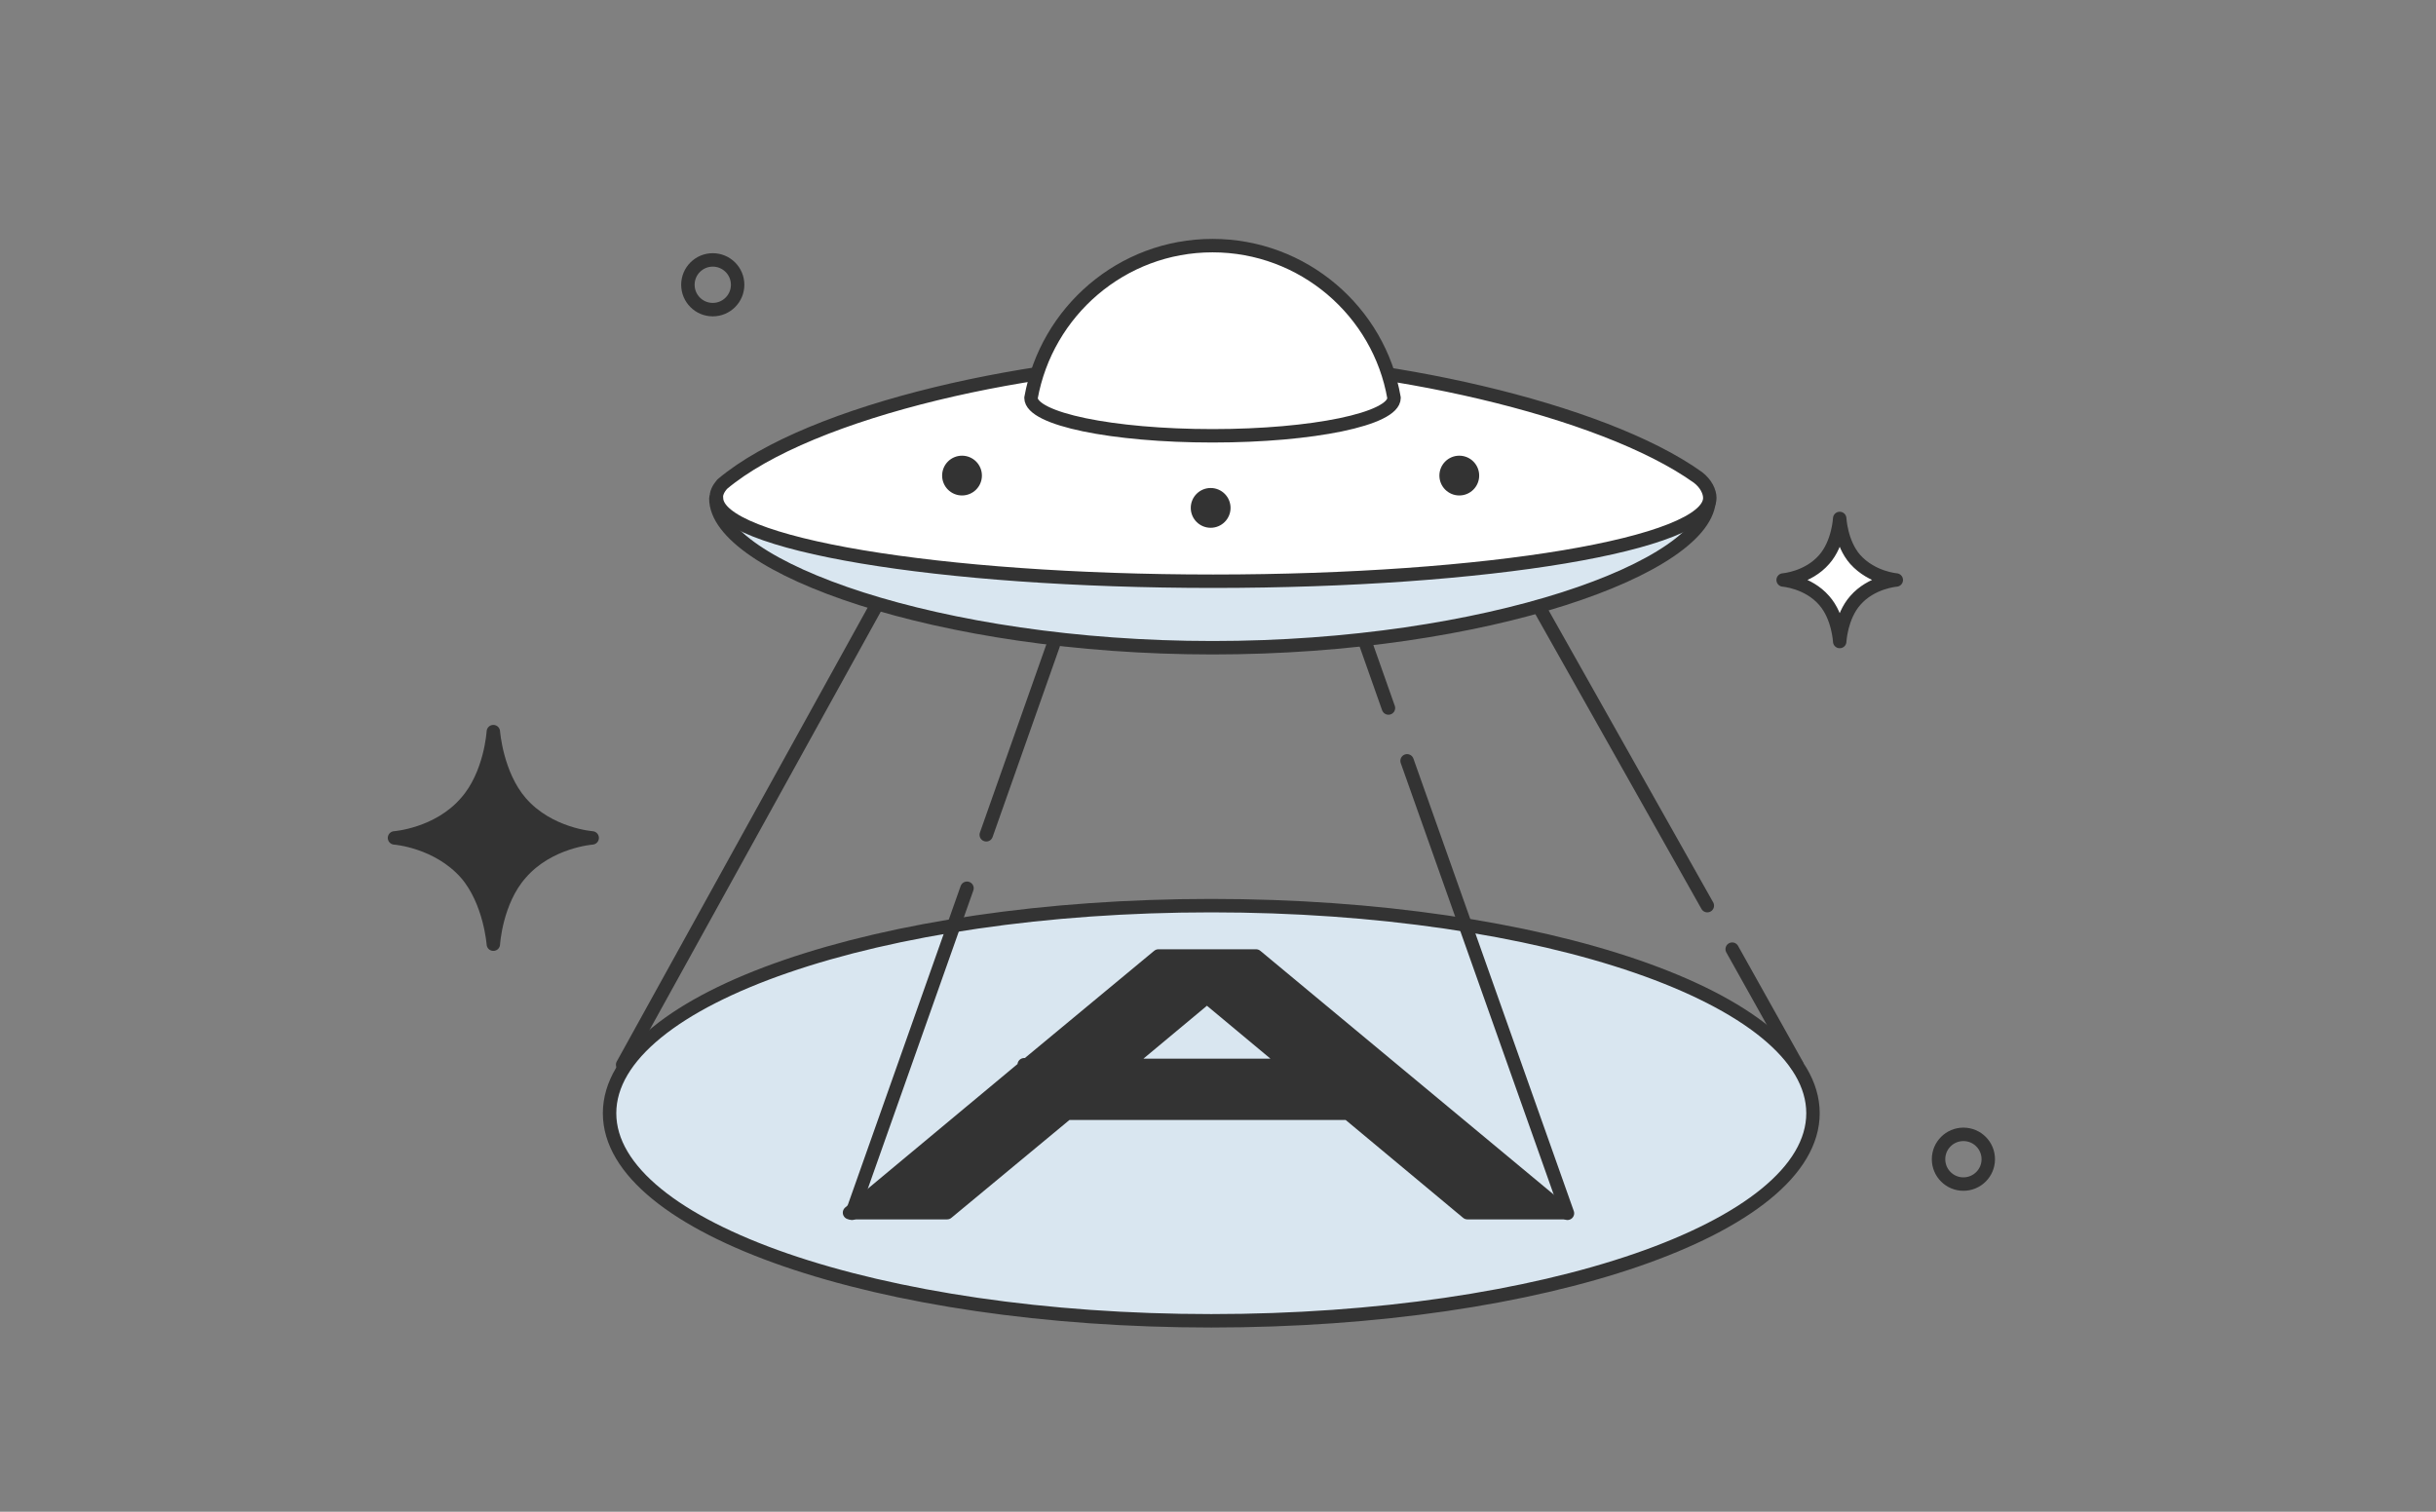 <?xml version="1.0" encoding="UTF-8"?> <svg xmlns="http://www.w3.org/2000/svg" width="290" height="180" viewBox="0 0 290 180" fill="none"><rect x="0" y="0" width="290" height="180" fill="#808080" stroke="none"/> <path d="M144.2 157.266C183.762 157.266 215.832 146.2 215.832 132.55C215.832 118.9 183.762 107.834 144.2 107.834C104.639 107.834 72.568 118.9 72.568 132.55C72.568 146.2 104.639 157.266 144.2 157.266Z" fill="#D9E6F0" stroke="#333333" stroke-width="1.6" stroke-miterlimit="10" stroke-linecap="round" stroke-linejoin="round"></path> <path d="M203.475 59.364C203.475 67.504 176.983 77.124 144.349 77.124C111.715 77.124 85.223 67.504 85.223 59.364" fill="#D9E6F0"></path> <path d="M203.475 59.364C203.475 67.504 176.983 77.124 144.349 77.124C111.715 77.124 85.223 67.504 85.223 59.364" stroke="#333333" stroke-width="1.6" stroke-miterlimit="10" stroke-linecap="round" stroke-linejoin="round"></path> <path d="M85.963 57.662C96.471 48.782 123.702 42.788 144.496 42.788C164.032 42.788 190.672 48.634 202.142 56.848C203.104 57.588 203.548 58.55 203.548 59.29C203.548 64.766 177.056 69.206 144.422 69.206C111.788 69.206 85.296 64.766 85.296 59.29C85.222 58.772 85.519 58.18 85.963 57.662Z" fill="white" stroke="#333333" stroke-width="1.6" stroke-miterlimit="10" stroke-linecap="round" stroke-linejoin="round"></path> <path d="M165.956 47.376C165.956 49.892 156.262 51.89 144.348 51.89C132.434 51.89 122.74 49.892 122.74 47.376C124.59 37.09 133.544 29.246 144.348 29.246C155.152 29.246 164.18 37.09 165.956 47.376Z" fill="white" stroke="#333333" stroke-width="1.6" stroke-miterlimit="10" stroke-linecap="round" stroke-linejoin="round"></path> <path d="M144.126 62.842C145.434 62.842 146.494 61.782 146.494 60.474C146.494 59.167 145.434 58.106 144.126 58.106C142.818 58.106 141.758 59.167 141.758 60.474C141.758 61.782 142.818 62.842 144.126 62.842Z" fill="#333333"></path> <path d="M173.725 58.994C175.033 58.994 176.093 57.934 176.093 56.626C176.093 55.318 175.033 54.258 173.725 54.258C172.418 54.258 171.357 55.318 171.357 56.626C171.357 57.934 172.418 58.994 173.725 58.994Z" fill="#333333"></path> <path d="M114.526 58.994C115.834 58.994 116.894 57.934 116.894 56.626C116.894 55.318 115.834 54.258 114.526 54.258C113.218 54.258 112.158 55.318 112.158 56.626C112.158 57.934 113.218 58.994 114.526 58.994Z" fill="#333333"></path> <path d="M115.118 105.762L101.428 144.464" stroke="#333333" stroke-width="1.6" stroke-miterlimit="10" stroke-linecap="round" stroke-linejoin="round"></path> <path d="M125.404 76.754L117.412 99.398" stroke="#333333" stroke-width="1.6" stroke-miterlimit="10" stroke-linecap="round" stroke-linejoin="round"></path> <path d="M104.389 72.019L74.123 126.779" stroke="#333333" stroke-width="1.6" stroke-miterlimit="10" stroke-linecap="round" stroke-linejoin="round"></path> <path d="M167.51 90.592L186.602 144.464" stroke="#333333" stroke-width="1.6" stroke-miterlimit="10" stroke-linecap="round" stroke-linejoin="round"></path> <path d="M162.627 76.754L165.291 84.302" stroke="#333333" stroke-width="1.6" stroke-miterlimit="10" stroke-linecap="round" stroke-linejoin="round"></path> <path d="M206.213 113.014L213.909 126.778" stroke="#333333" stroke-width="1.6" stroke-miterlimit="10" stroke-linecap="round" stroke-linejoin="round"></path> <path d="M183.199 72.24L203.253 107.834" stroke="#333333" stroke-width="1.6" stroke-miterlimit="10" stroke-linecap="round" stroke-linejoin="round"></path> <path d="M174.689 144.39H186.307L149.529 113.828H137.911L122.297 126.778H121.927V127.074L101.133 144.39H112.751L127.033 132.55H160.481L174.689 144.39ZM133.915 126.852L143.683 118.712L153.451 126.852H133.915Z" fill="#333333" stroke="#333333" stroke-width="1.6" stroke-miterlimit="10" stroke-linecap="round" stroke-linejoin="round"></path> <path d="M220.863 66.616C219.161 64.692 219.013 61.732 219.013 61.732C219.013 61.732 218.865 64.692 217.163 66.616C215.239 68.836 212.279 69.058 212.279 69.058C212.279 69.058 215.239 69.28 217.163 71.5C218.865 73.424 219.013 76.384 219.013 76.384C219.013 76.384 219.161 73.424 220.863 71.5C222.787 69.28 225.747 69.058 225.747 69.058C225.747 69.058 222.861 68.836 220.863 66.616Z" fill="white" stroke="#333333" stroke-width="1.6" stroke-miterlimit="10" stroke-linecap="round" stroke-linejoin="round"></path> <path d="M61.987 95.55C59.101 92.22 58.731 87.114 58.731 87.114C58.731 87.114 58.435 92.22 55.475 95.55C52.145 99.398 46.965 99.768 46.965 99.768C46.965 99.768 52.071 100.138 55.475 103.986C58.361 107.316 58.731 112.422 58.731 112.422C58.731 112.422 59.027 107.316 61.987 103.986C65.317 100.138 70.497 99.768 70.497 99.768C70.497 99.768 65.317 99.398 61.987 95.55Z" fill="#333333" stroke="#333333" stroke-width="1.6" stroke-miterlimit="10" stroke-linecap="round" stroke-linejoin="round"></path> <path d="M84.853 36.868C86.487 36.868 87.813 35.543 87.813 33.908C87.813 32.273 86.487 30.948 84.853 30.948C83.218 30.948 81.893 32.273 81.893 33.908C81.893 35.543 83.218 36.868 84.853 36.868Z" stroke="#333333" stroke-width="1.6" stroke-miterlimit="10" stroke-linecap="round" stroke-linejoin="round"></path> <path d="M233.739 140.986C235.374 140.986 236.699 139.661 236.699 138.026C236.699 136.392 235.374 135.066 233.739 135.066C232.105 135.066 230.779 136.392 230.779 138.026C230.779 139.661 232.105 140.986 233.739 140.986Z" stroke="#333333" stroke-width="1.6" stroke-miterlimit="10" stroke-linecap="round" stroke-linejoin="round"></path> </svg> 
